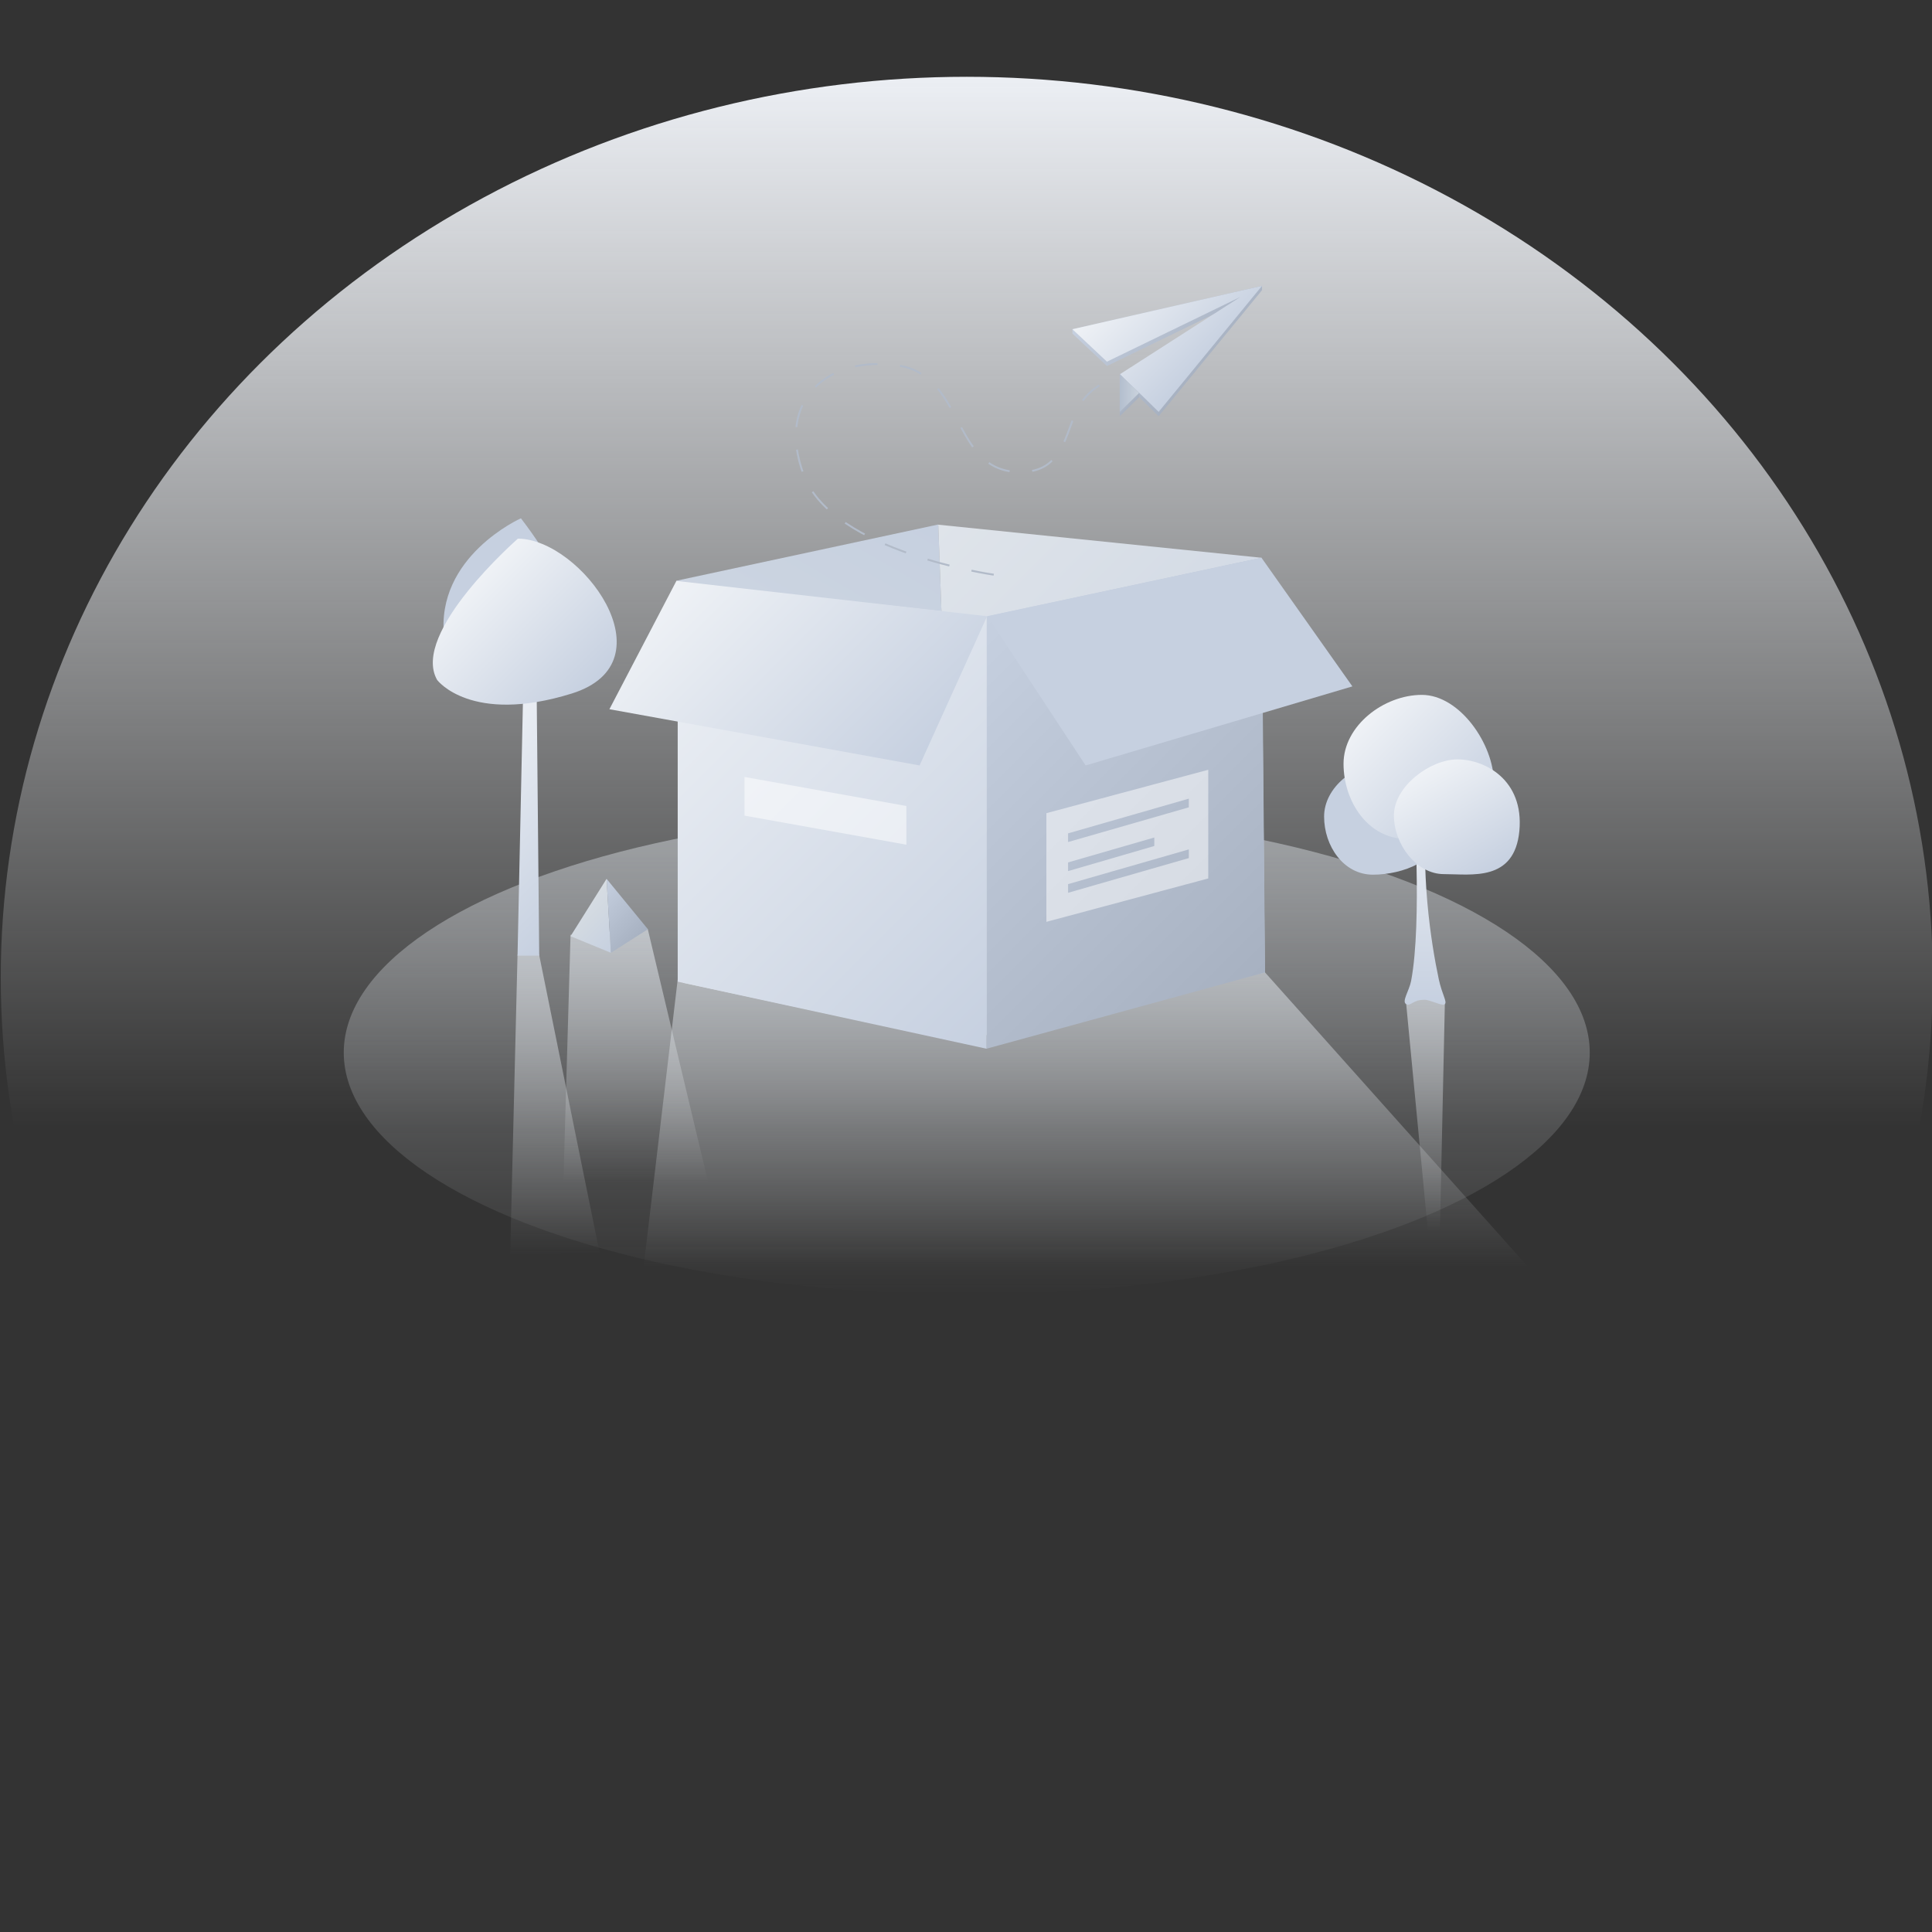 <?xml version="1.0" encoding="utf-8"?>
<!-- Generator: Adobe Illustrator 23.0.2, SVG Export Plug-In . SVG Version: 6.00 Build 0)  -->
<svg version="1.1" id="图层_1" xmlns="http://www.w3.org/2000/svg" xmlns:xlink="http://www.w3.org/1999/xlink" x="0px" y="0px"
	 viewBox="0 0 1024 1024" style="enable-background:new 0 0 1024 1024;" xml:space="preserve">
<rect x="0" y="0" width="1024" height="1024" fill="#333333" stroke="none"/>
<style type="text/css">
	.st0{fill:url(#SVGID_1_);}
	.st1{fill:url(#SVGID_2_);}
	.st2{fill:url(#SVGID_3_);}
	.st3{fill:url(#SVGID_4_);}
	.st4{fill:url(#SVGID_5_);}
	.st5{fill:url(#SVGID_6_);}
	.st6{fill:url(#SVGID_7_);}
	.st7{fill:url(#SVGID_8_);}
	.st8{fill:#C6D0E0;}
	.st9{fill:none;stroke:#B2BBC9;stroke-miterlimit:10;stroke-dasharray:12;}
	.st10{fill:url(#SVGID_9_);}
	.st11{fill:url(#SVGID_10_);}
	.st12{fill:url(#SVGID_11_);}
	.st13{fill:url(#SVGID_12_);}
	.st14{fill:url(#SVGID_13_);}
	.st15{fill:url(#SVGID_14_);}
	.st16{fill:url(#SVGID_15_);}
	.st17{fill:url(#SVGID_16_);}
	.st18{fill:url(#SVGID_17_);}
	.st19{fill:url(#SVGID_18_);}
	.st20{fill:url(#SVGID_19_);}
	.st21{fill:url(#SVGID_20_);}
	.st22{fill:url(#SVGID_21_);}
	.st23{fill:url(#SVGID_22_);}
	.st24{opacity:0.5;fill:#FFFFFF;enable-background:new    ;}
</style>
<g>
	
		<linearGradient id="SVGID_1_" gradientUnits="userSpaceOnUse" x1="298" y1="121.56" x2="298" y2="1076.44" gradientTransform="matrix(1 0 0 -1 214.362 1117.055)">
		<stop  offset="0.417" style="stop-color:#F8FAFC;stop-opacity:0"/>
		<stop  offset="1" style="stop-color:#ECEFF4"/>
	</linearGradient>
	<ellipse class="st0" cx="512.4" cy="518.1" rx="512" ry="477.4"/>
	
		<linearGradient id="SVGID_2_" gradientUnits="userSpaceOnUse" x1="298" y1="431.064" x2="298" y2="687.32" gradientTransform="matrix(1 0 0 -1 214.362 1117.055)">
		<stop  offset="0" style="stop-color:#DFE2E5;stop-opacity:0"/>
		<stop  offset="1" style="stop-color:#D7DCE2;stop-opacity:0.5"/>
	</linearGradient>
	<ellipse class="st1" cx="512.4" cy="557.9" rx="330.2" ry="128.1"/>
	
		<linearGradient id="SVGID_3_" gradientUnits="userSpaceOnUse" x1="361.232" y1="445.4" x2="361.232" y2="627.032" gradientTransform="matrix(1 0 0 -1 214.362 1117.055)">
		<stop  offset="0" style="stop-color:#DFE2E5;stop-opacity:0"/>
		<stop  offset="1" style="stop-color:#D7DCE2;stop-opacity:0.7"/>
	</linearGradient>
	<polygon class="st2" points="810.1,671.7 341.1,671.7 360,512.4 522.7,490 668.7,513.4 	"/>
	<g>
		
			<linearGradient id="SVGID_4_" gradientUnits="userSpaceOnUse" x1="300.446" y1="828.995" x2="161.424" y2="588.202" gradientTransform="matrix(1 0 0 -1 214.362 1117.055)">
			<stop  offset="0" style="stop-color:#C6D0E0"/>
			<stop  offset="1" style="stop-color:#D7DDE2"/>
		</linearGradient>
		<path class="st3" d="M507.4,552L362,520.9l-3.5-213.1l138.8-29.8L507.4,552z"/>
		
			<linearGradient id="SVGID_5_" gradientUnits="userSpaceOnUse" x1="460.592" y1="606.2" x2="255.408" y2="811.384" gradientTransform="matrix(1 0 0 -1 214.362 1117.055)">
			<stop  offset="0" style="stop-color:#C6D0E0"/>
			<stop  offset="1" style="stop-color:#DFE4EA"/>
		</linearGradient>
		<path class="st4" d="M670.4,515.4l-163.1,36.7l-10-274l171.1,17.5L670.4,515.4z"/>
		
			<linearGradient id="SVGID_6_" gradientUnits="userSpaceOnUse" x1="463.536" y1="609.144" x2="295.408" y2="777.272" gradientTransform="matrix(1 0 0 -1 214.362 1117.055)">
			<stop  offset="0" style="stop-color:#A7B1C1"/>
			<stop  offset="1" style="stop-color:#C6D0E0"/>
		</linearGradient>
		<path class="st5" d="M523,555.8l147.5-40.4l-1.9-219.8l-145.7,31.1v229.1H523z"/>
		
			<linearGradient id="SVGID_7_" gradientUnits="userSpaceOnUse" x1="333.84" y1="586.456" x2="128.4" y2="791.896" gradientTransform="matrix(1 0 0 -1 214.362 1117.055)">
			<stop  offset="0" style="stop-color:#C6D0E0"/>
			<stop  offset="1" style="stop-color:#EFF2F6"/>
		</linearGradient>
		<path class="st6" d="M523,555.8h-0.3l-163.5-35.5V308.6l163.7,18v228.9C523,555.6,523,555.7,523,555.8z"/>
		
			<linearGradient id="SVGID_8_" gradientUnits="userSpaceOnUse" x1="268.144" y1="706.488" x2="154.8" y2="819.832" gradientTransform="matrix(1 0 0 -1 214.362 1117.055)">
			<stop  offset="0" style="stop-color:#C6D0E0"/>
			<stop  offset="1" style="stop-color:#EFF2F6"/>
		</linearGradient>
		<path class="st7" d="M487.4,405.7l-164.4-29.8l35.5-68l164.7,18.7L487.4,405.7z"/>
		<path class="st8" d="M716.8,363.8l-141.4,41.9l-52-79.1l145.2-31L716.8,363.8z"/>
	</g>
	<path class="st9" d="M526.7,304.6c0,0-85.1-12-100.6-52.6s13.7-64,50.3-58.2c36.6,5.8,27.4,60.5,68.6,56.1
		c19.7-2.2,20.2-23.9,27.4-35.5c7.8-12.5,21.8-14.8,21.8-14.8"/>
	<g>
		
			<linearGradient id="SVGID_9_" gradientUnits="userSpaceOnUse" x1="430.204" y1="927.02" x2="384.316" y2="972.908" gradientTransform="matrix(1 0 0 -1 214.362 1117.055)">
			<stop  offset="0" style="stop-color:#A7B1C1"/>
			<stop  offset="1" style="stop-color:#C6D0E0"/>
		</linearGradient>
		<path class="st10" d="M603.9,210.6l10.2,10l54.8-66.8v-2.3l-100.5,23v2.3l18.3,17.2l70.7-34.3l-63.9,41L603.9,210.6z"/>
		
			<linearGradient id="SVGID_10_" gradientUnits="userSpaceOnUse" x1="384.941" y1="901.947" x2="374.744" y2="912.144" gradientTransform="matrix(1 0 0 -1 214.362 1117.055)">
			<stop  offset="0" style="stop-color:#A7B1C1"/>
			<stop  offset="1" style="stop-color:#C6D0E0"/>
		</linearGradient>
		<path class="st11" d="M593.5,200.5v20.1l10.2-10v-2.3L593.5,200.5z"/>
		
			<linearGradient id="SVGID_11_" gradientUnits="userSpaceOnUse" x1="429.68" y1="928.696" x2="384.944" y2="973.432" gradientTransform="matrix(1 0 0 -1 214.362 1117.055)">
			<stop  offset="0" style="stop-color:#C6D0E0"/>
			<stop  offset="1" style="stop-color:#EFF2F6"/>
		</linearGradient>
		<path class="st12" d="M603.9,208.3l10.2,10l54.8-66.8l-100.5,23l18.3,17.2l70.7-34.3l-63.9,41L603.9,208.3z"/>
		
			<linearGradient id="SVGID_12_" gradientUnits="userSpaceOnUse" x1="379.189" y1="908.824" x2="389.484" y2="908.824" gradientTransform="matrix(1 0 0 -1 214.362 1117.055)">
			<stop  offset="0" style="stop-color:#B3BECE"/>
			<stop  offset="1" style="stop-color:#CAD3DD"/>
		</linearGradient>
		<path class="st13" d="M593.5,198.2v20.1l10.2-10L593.5,198.2z"/>
	</g>
	
		<linearGradient id="SVGID_13_" gradientUnits="userSpaceOnUse" x1="79.76" y1="451.8" x2="79.76" y2="611.288" gradientTransform="matrix(1 0 0 -1 214.362 1117.055)">
		<stop  offset="0" style="stop-color:#DFE2E5;stop-opacity:0"/>
		<stop  offset="1" style="stop-color:#D7DCE2;stop-opacity:0.7"/>
	</linearGradient>
	<polygon class="st14" points="317.8,664 270.4,665.3 274.3,506 285.7,505.8 	"/>
	
		<linearGradient id="SVGID_14_" gradientUnits="userSpaceOnUse" x1="122.64" y1="490.2" x2="122.64" y2="624.728" gradientTransform="matrix(1 0 0 -1 214.362 1117.055)">
		<stop  offset="0" style="stop-color:#DFE2E5;stop-opacity:0"/>
		<stop  offset="1" style="stop-color:#D7DCE2;stop-opacity:0.7"/>
	</linearGradient>
	<polygon class="st15" points="375.4,626.9 298.6,626.9 302.4,495.5 343.3,492.3 	"/>
	
		<linearGradient id="SVGID_15_" gradientUnits="userSpaceOnUse" x1="106.896" y1="645.976" x2="25.36" y2="727.512" gradientTransform="matrix(1 0 0 -1 214.362 1117.055)">
		<stop  offset="0" style="stop-color:#C6D0E0"/>
		<stop  offset="1" style="stop-color:#EFF2F6"/>
	</linearGradient>
	<polygon class="st16" points="277.6,351.7 274.3,506.5 285.8,506.5 284.3,351.7 	"/>
	<g>
		<path class="st8" d="M268.9,361.5c0,0,70.1-4.7,7.2-86.8c0,0-45.4,20.2-40.7,63C235.4,337.8,235.4,361.5,268.9,361.5z"/>
		
			<linearGradient id="SVGID_16_" gradientUnits="userSpaceOnUse" x1="93.781" y1="747.346" x2="34.607" y2="806.519" gradientTransform="matrix(1 0 0 -1 214.362 1117.055)">
			<stop  offset="0" style="stop-color:#C6D0E0"/>
			<stop  offset="1" style="stop-color:#EFF2F6"/>
		</linearGradient>
		<path class="st17" d="M274.5,285.5c0,0-57.1,49.9-42.8,74.9c0,0,17.8,23.8,71.3,7.2C356.6,350.9,307.8,285.5,274.5,285.5z"/>
	</g>
	<g>
		
			<linearGradient id="SVGID_17_" gradientUnits="userSpaceOnUse" x1="541.2" y1="464.728" x2="541.2" y2="588.248" gradientTransform="matrix(1 0 0 -1 214.362 1117.055)">
			<stop  offset="0" style="stop-color:#DFE2E5;stop-opacity:0"/>
			<stop  offset="1" style="stop-color:#D7DCE2;stop-opacity:0.7"/>
		</linearGradient>
		<polygon class="st18" points="756.8,652.3 745.3,532 755.6,528.8 765.8,531.9 763.2,652.3 		"/>
		<g>
			
				<linearGradient id="SVGID_18_" gradientUnits="userSpaceOnUse" x1="540.953" y1="584.644" x2="540.953" y2="695" gradientTransform="matrix(1 0 0 -1 214.362 1117.055)">
				<stop  offset="0" style="stop-color:#C6D0E0"/>
				<stop  offset="1" style="stop-color:#EFF2F6"/>
			</linearGradient>
			<path class="st19" d="M749.2,422.1c0,0,4.7,66.3-1.3,97.9c-1,5.1-5.1,10.9-2.6,12.2c2.6,1.3,3.3-2.3,9.7-2.3
				c3.2,0,9.5,3.6,10.8,2.3c1.3-1.3-1.4-4.9-3.2-13.1c-4.1-19.3-10.2-57.5-5.8-97H749.2z"/>
			<path class="st8" d="M763.8,440.4c0,15.6-20.5,23.2-36.1,23.2c-15.6,0-25.9-15.2-25.9-30.8c0-15.6,16.5-28.4,32.3-28.4
				S763.8,424.7,763.8,440.4z"/>
			
				<linearGradient id="SVGID_19_" gradientUnits="userSpaceOnUse" x1="564.866" y1="680.584" x2="509.059" y2="736.39" gradientTransform="matrix(1 0 0 -1 214.362 1117.055)">
				<stop  offset="0" style="stop-color:#C6D0E0"/>
				<stop  offset="1" style="stop-color:#EFF2F6"/>
			</linearGradient>
			<path class="st20" d="M791.8,414.8c0,20.2-26.4,29.8-46.5,29.8s-33.2-19.7-33.2-39.8c0-20.2,21.4-36.5,41.5-36.5
				S791.8,394.5,791.8,414.8z"/>
			
				<linearGradient id="SVGID_20_" gradientUnits="userSpaceOnUse" x1="574.862" y1="653.991" x2="542.491" y2="710.059" gradientTransform="matrix(1 0 0 -1 214.362 1117.055)">
				<stop  offset="0" style="stop-color:#C6D0E0"/>
				<stop  offset="1" style="stop-color:#EFF2F6"/>
			</linearGradient>
			<path class="st21" d="M765.3,463.3c-14.5,0-26.5-15.7-26.5-31.1c0-15.4,19.2-29.7,33.7-29.7s35.3,10.8,32.8,37.9
				C802.7,467.5,779.9,463.3,765.3,463.3z"/>
		</g>
	</g>
	<g>
		
			<linearGradient id="SVGID_21_" gradientUnits="userSpaceOnUse" x1="115.564" y1="618.108" x2="94.8" y2="638.872" gradientTransform="matrix(1 0 0 -1 214.362 1117.055)">
			<stop  offset="0" style="stop-color:#C6D0E0"/>
			<stop  offset="1" style="stop-color:#D7DDE2"/>
		</linearGradient>
		<polygon class="st22" points="321.5,465.8 302.4,496.2 323.8,505 		"/>
		
			<linearGradient id="SVGID_22_" gradientUnits="userSpaceOnUse" x1="122.192" y1="617.752" x2="97.936" y2="642.008" gradientTransform="matrix(1 0 0 -1 214.362 1117.055)">
			<stop  offset="0" style="stop-color:#A7B1C1"/>
			<stop  offset="1" style="stop-color:#C6D0E0"/>
		</linearGradient>
		<polygon class="st23" points="323.8,505 343.4,492.5 321.5,465.8 		"/>
	</g>
	<polygon class="st24" points="480.4,447.7 394.6,432.3 394.6,411.8 480.4,427.2 	"/>
	<path class="st24" d="M554.6,431v57.6l85.8-23V408L554.6,431z M566.1,457.1l45.7-13.2v4.5l-45.7,13.3V457.1z M630.1,454.8l-64,18.4
		v-4.6l64-18.4V454.8z M630.1,427.9l-64,18.4v-4.6l64-18.4V427.9z"/>
</g>
</svg>
